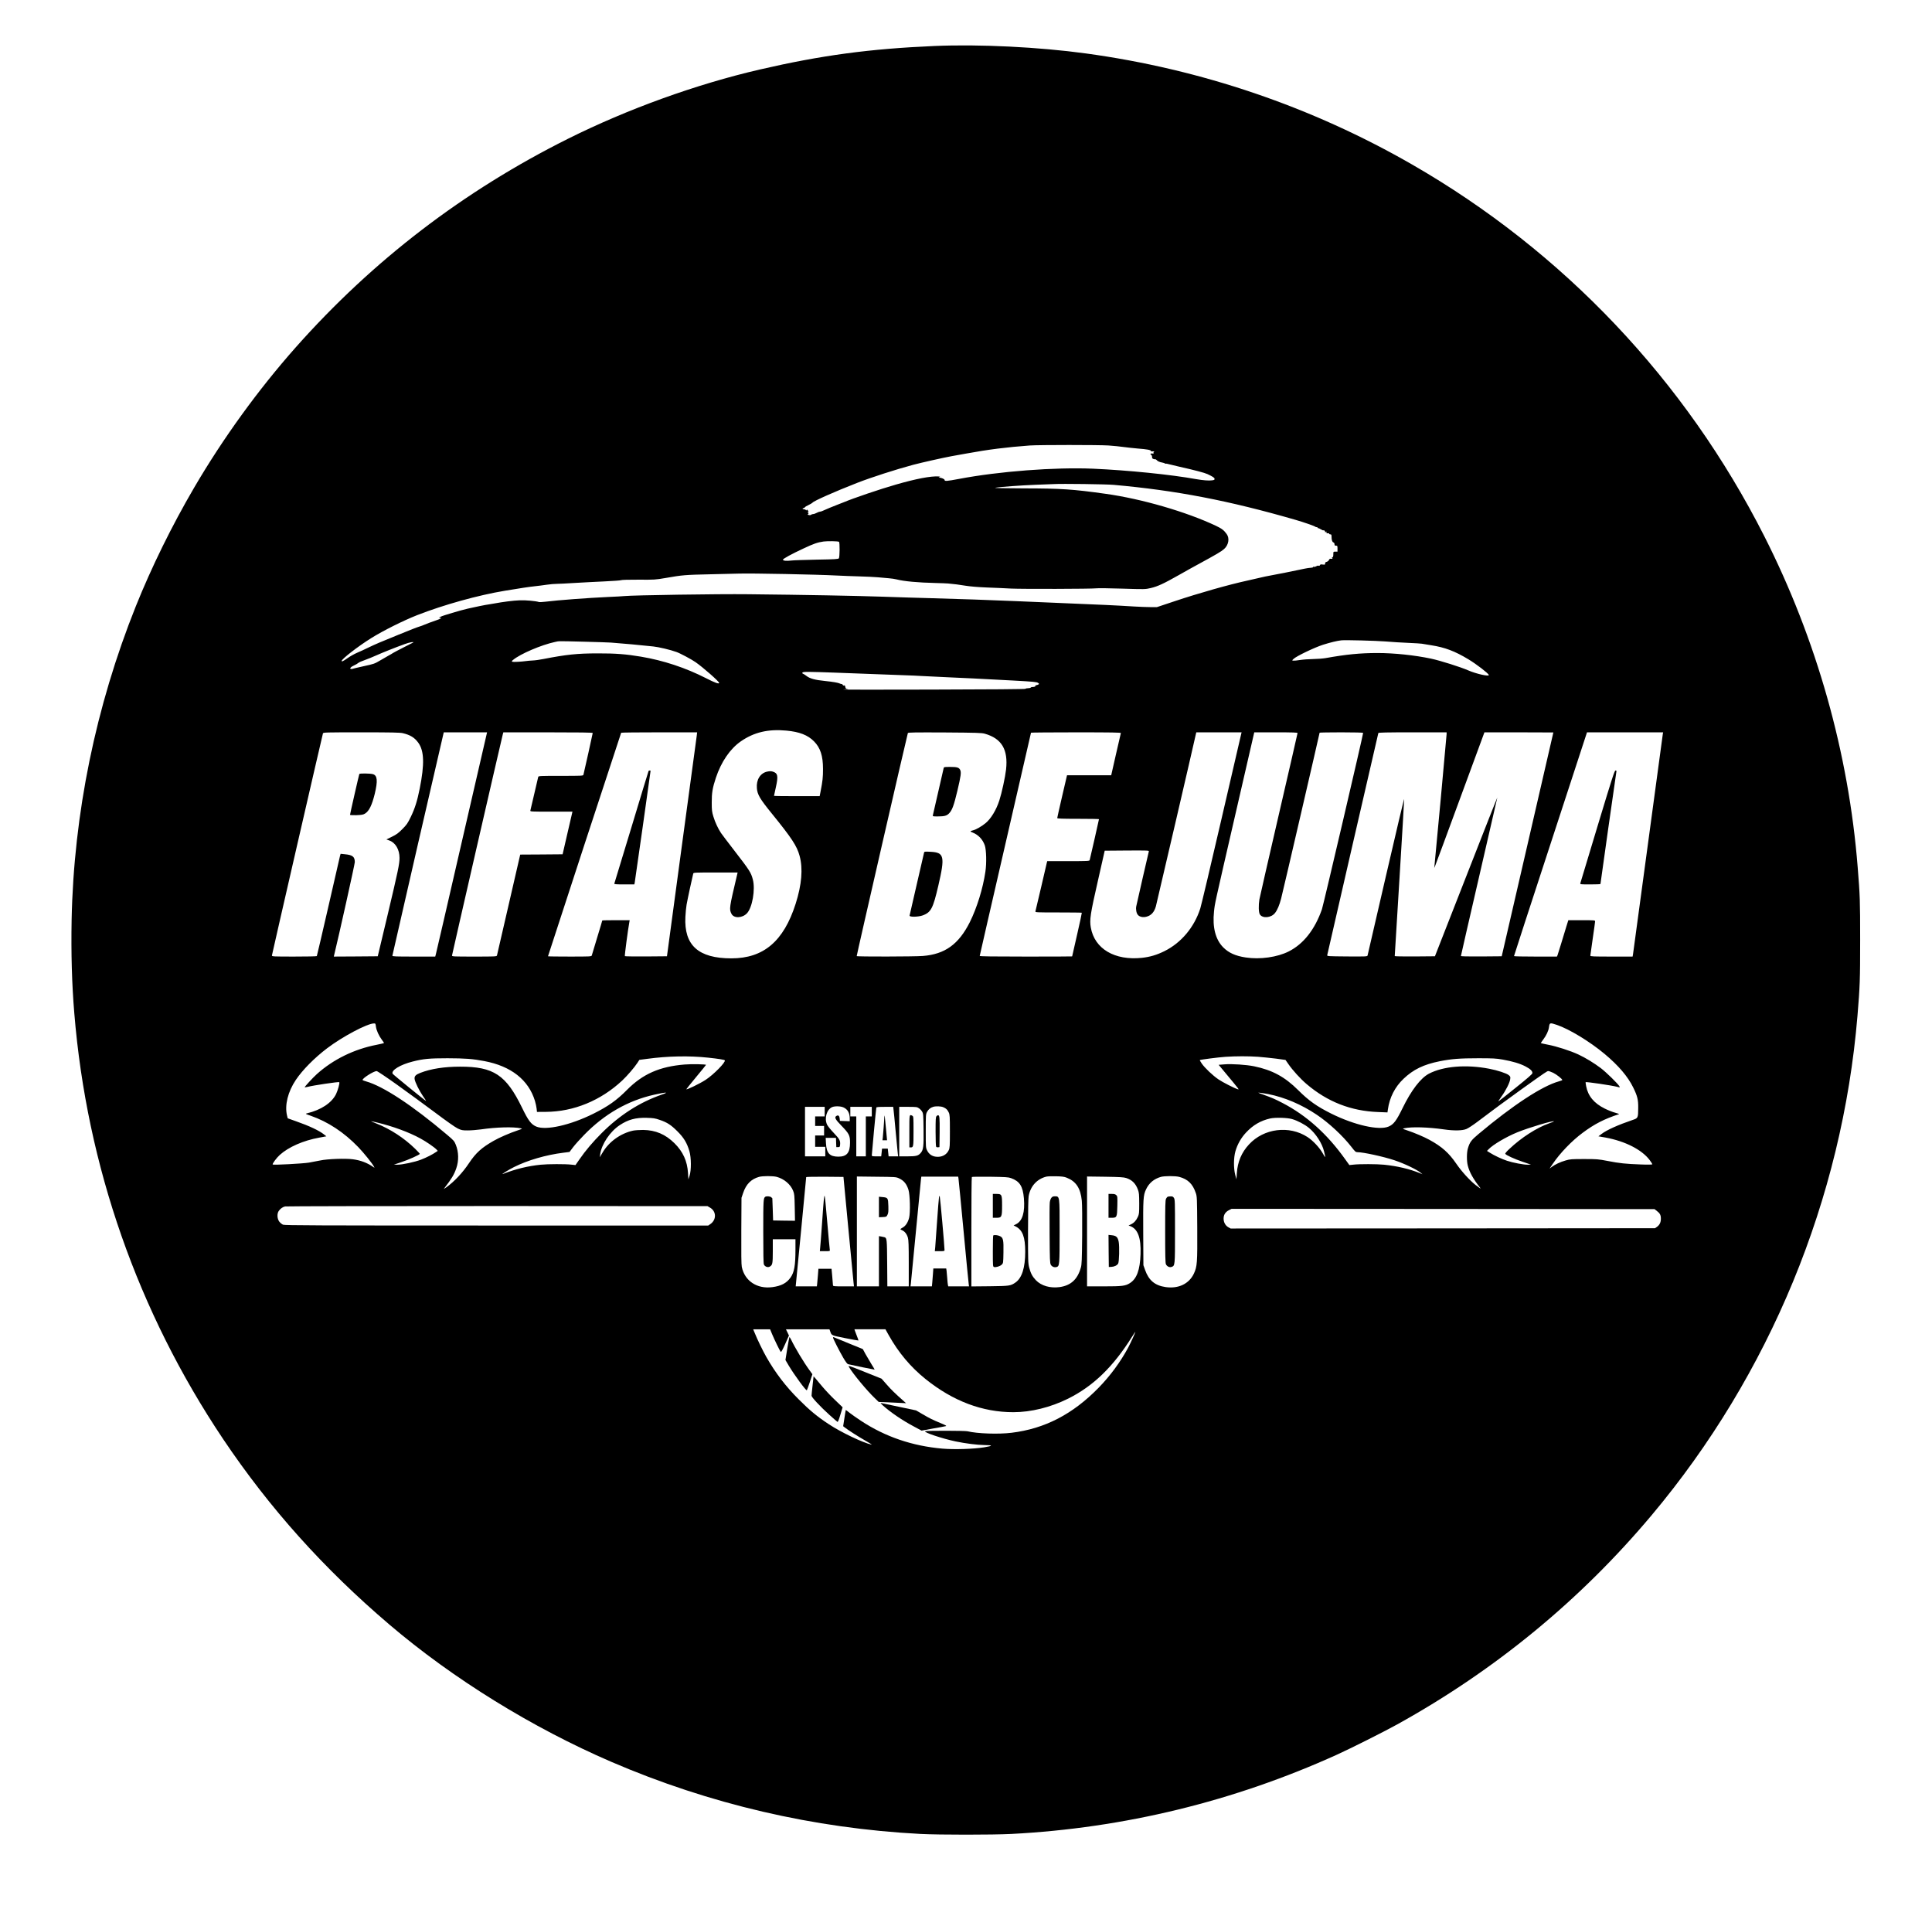 <?xml version="1.0" standalone="no"?>
<!DOCTYPE svg PUBLIC "-//W3C//DTD SVG 20010904//EN"
 "http://www.w3.org/TR/2001/REC-SVG-20010904/DTD/svg10.dtd">
<svg version="1.0" xmlns="http://www.w3.org/2000/svg"
 width="3240pt" height="3213pt" viewBox="0 0 3240 3213"
 preserveAspectRatio="xMidYMid meet">
<g transform="translate(0,3213) scale(0.1,-0.1)"
fill="#000000" stroke="none">
<path d="M15675 31359 c-1091 -47 -1900 -156 -2935 -395 -1065 -247 -2215
-662 -3215 -1161 -1750 -874 -3272 -2039 -4566 -3498 -628 -709 -1215 -1518
-1702 -2350 -374 -639 -715 -1333 -979 -1990 -673 -1679 -1042 -3484 -1077
-5262 -10 -557 4 -1071 45 -1563 210 -2562 1066 -5008 2497 -7142 777 -1157
1686 -2171 2787 -3109 1067 -909 2398 -1731 3720 -2301 1645 -709 3397 -1117
5190 -1210 316 -16 1204 -16 1520 0 1892 98 3734 547 5460 1329 236 107 782
381 1010 507 1641 908 3071 2083 4266 3506 1983 2361 3198 5306 3454 8375 41
498 45 600 45 1275 0 658 -3 743 -41 1215 -152 1919 -690 3824 -1566 5553
-1325 2616 -3372 4776 -5908 6234 -1681 967 -3536 1598 -5470 1862 -791 108
-1787 157 -2535 125z m2917 -6699 c84 -6 196 -17 248 -25 52 -7 160 -19 240
-26 156 -12 220 -24 220 -40 0 -5 6 -9 13 -8 6 1 21 1 32 0 15 -1 17 -3 6 -10
-7 -5 -10 -14 -6 -20 5 -8 -1 -10 -18 -6 -28 7 -47 -12 -23 -21 9 -4 16 -18
16 -34 0 -21 6 -31 23 -36 12 -5 26 -7 32 -5 5 1 14 -4 20 -11 17 -21 51 -37
95 -44 22 -4 43 -11 46 -15 3 -5 9 -7 13 -4 5 2 23 0 42 -6 19 -5 102 -25 184
-44 263 -59 425 -102 475 -125 89 -42 115 -60 118 -77 3 -17 -4 -22 -40 -27
-53 -8 -154 0 -263 19 -431 78 -1147 150 -1735 176 -643 27 -1577 -44 -2245
-171 -213 -40 -245 -42 -245 -16 0 13 -53 36 -86 37 -18 0 -18 1 1 9 17 7 14
9 -15 11 -131 8 -374 -38 -714 -136 -263 -75 -717 -229 -882 -299 -34 -14 -79
-32 -100 -39 -57 -21 -214 -86 -248 -103 -16 -8 -37 -14 -47 -14 -10 0 -34 -9
-54 -20 -20 -11 -46 -20 -58 -20 -13 0 -28 -5 -34 -11 -7 -7 -23 -9 -39 -5
-21 6 -24 10 -14 16 12 7 12 11 -1 26 -9 11 -9 15 -1 10 16 -10 15 4 -2 27
-11 14 -15 15 -20 5 -5 -10 -7 -10 -12 0 -3 6 -17 12 -30 12 -13 0 -24 5 -24
10 0 6 7 10 15 10 7 0 18 6 22 13 4 8 34 26 65 40 31 15 60 32 64 38 16 27
381 189 749 332 235 92 645 224 939 303 139 37 506 119 641 144 66 12 179 32
250 45 370 68 683 107 1065 135 163 11 1152 11 1322 0z m83 -660 c1049 -93
1938 -265 3055 -588 137 -40 312 -101 325 -113 5 -5 17 -9 27 -9 10 0 18 -5
18 -12 0 -6 3 -9 6 -5 3 3 23 -5 44 -18 21 -13 40 -21 44 -18 9 10 36 -18 29
-31 -4 -6 1 -5 10 3 15 12 17 12 11 -3 -6 -15 10 -22 39 -17 4 0 7 -4 7 -9 0
-6 9 -10 20 -10 16 0 20 -7 20 -34 0 -58 11 -95 31 -101 12 -4 19 -16 19 -31
0 -19 5 -24 25 -24 23 0 25 -3 25 -50 l0 -50 -35 0 c-35 0 -35 0 -35 -45 0
-32 -5 -47 -16 -52 -13 -5 -13 -7 -2 -14 9 -6 7 -9 -9 -9 -13 0 -26 0 -29 1
-4 0 -12 -10 -18 -22 -6 -13 -22 -26 -36 -29 -14 -3 -26 -11 -26 -18 -1 -7 -2
-17 -3 -23 -1 -8 -14 -9 -40 -5 -30 5 -40 2 -45 -10 -4 -10 -12 -14 -22 -10
-9 4 -27 0 -40 -9 -13 -8 -30 -12 -38 -9 -9 3 -16 1 -16 -5 0 -6 -17 -11 -37
-11 -21 -1 -67 -7 -103 -15 -96 -22 -548 -112 -600 -120 -25 -4 -92 -18 -150
-32 -58 -13 -152 -35 -210 -48 -313 -68 -821 -212 -1218 -345 l-300 -100 -109
0 c-59 0 -180 5 -268 10 -321 20 -497 28 -1390 65 -192 8 -458 19 -590 25
-367 16 -1039 40 -1440 50 -198 5 -562 16 -810 25 -458 15 -1276 31 -2250 41
-492 6 -1937 -16 -2075 -31 -25 -3 -146 -10 -270 -15 -346 -16 -829 -52 -1060
-80 -47 -5 -92 -8 -100 -5 -56 18 -226 33 -325 29 -108 -4 -286 -27 -425 -53
-30 -6 -73 -13 -95 -16 -44 -5 -242 -45 -348 -70 -127 -29 -422 -117 -457
-136 -32 -17 -33 -18 -11 -19 36 0 15 -15 -54 -38 -74 -25 -193 -69 -220 -82
-11 -6 -40 -16 -65 -24 -54 -17 -119 -42 -350 -136 -321 -130 -394 -162 -505
-215 -60 -30 -148 -70 -195 -90 -47 -20 -120 -61 -162 -91 -74 -52 -98 -63
-98 -46 0 32 281 249 497 383 198 124 537 293 768 384 448 175 1027 336 1475
410 251 42 406 65 500 75 58 6 149 18 203 26 54 8 128 14 164 14 37 0 170 7
297 15 127 8 353 19 501 26 149 7 275 16 282 21 6 5 133 9 290 8 269 -2 284
-1 453 28 288 50 318 53 770 63 239 6 446 10 460 11 217 7 1323 -15 1634 -32
99 -5 274 -12 390 -15 116 -3 256 -10 311 -15 55 -5 136 -12 179 -16 44 -3
102 -12 130 -19 129 -33 357 -54 661 -61 88 -2 180 -6 205 -8 110 -10 173 -18
290 -37 80 -13 210 -24 360 -30 129 -4 312 -13 405 -18 185 -9 1350 -6 1428 4
27 4 222 2 435 -5 385 -12 387 -12 482 10 114 27 213 72 467 216 105 60 252
142 325 181 307 167 389 215 435 256 77 67 97 182 44 253 -47 65 -82 91 -181
138 -495 234 -1245 452 -1850 536 -550 77 -744 90 -1369 91 -327 1 -509 5
-481 10 76 15 422 40 675 50 132 5 272 10 310 12 134 8 881 -2 1000 -13z
m-4605 -955 c15 -9 13 -257 -2 -277 -11 -13 -62 -17 -368 -22 -195 -4 -389
-10 -429 -15 -84 -10 -141 -4 -141 14 0 16 145 95 345 188 170 80 236 103 337
117 67 9 240 6 258 -5z m9165 -1671 c99 -9 272 -19 385 -24 113 -5 214 -11
225 -14 11 -2 83 -14 159 -26 229 -36 393 -98 621 -235 136 -82 333 -234 343
-263 10 -31 -214 19 -348 78 -128 56 -467 163 -622 196 -275 58 -619 94 -898
94 -289 0 -524 -23 -869 -85 -46 -8 -141 -15 -210 -16 -69 -1 -167 -8 -218
-16 -50 -8 -102 -13 -114 -11 -24 3 -24 3 6 31 51 47 348 189 490 235 120 38
237 67 310 75 69 7 574 -6 740 -19z m-13445 -4 c206 -5 411 -12 455 -15 211
-16 489 -41 710 -65 94 -10 286 -55 390 -93 59 -20 257 -126 319 -170 128 -89
396 -325 396 -348 0 -23 -73 3 -220 79 -344 175 -712 297 -1091 361 -250 42
-429 56 -724 55 -343 0 -530 -20 -910 -94 -60 -12 -141 -24 -180 -25 -38 -2
-90 -6 -115 -10 -79 -11 -209 -18 -227 -11 -15 6 -13 10 12 31 122 101 470
250 700 300 74 17 39 16 485 5z m-2861 -14 c-2 -2 -74 -39 -159 -81 -85 -43
-166 -86 -180 -95 -14 -10 -45 -28 -70 -41 -25 -14 -89 -51 -144 -83 -94 -56
-106 -60 -278 -97 -99 -22 -184 -42 -189 -45 -6 -3 -17 -3 -26 0 -14 6 -14 8
1 25 9 10 36 26 59 36 23 10 52 27 63 37 12 11 61 33 109 49 48 17 138 53 199
81 98 44 318 132 476 189 77 28 158 43 139 25z m7076 -505 c171 -6 423 -16
560 -21 138 -5 378 -14 535 -20 157 -5 314 -12 350 -15 36 -3 220 -12 410 -20
365 -16 487 -22 1125 -56 347 -19 403 -24 423 -40 23 -17 23 -18 3 -28 -11 -6
-27 -11 -36 -11 -9 0 -14 -4 -11 -9 7 -11 -17 -21 -49 -21 -13 0 -27 -4 -30
-10 -3 -5 -24 -10 -45 -10 -21 0 -40 -4 -42 -10 -2 -6 -593 -11 -1583 -13
-869 -3 -1530 -2 -1470 2 61 4 94 8 74 9 -32 2 -37 6 -43 33 -4 23 -10 30 -21
25 -9 -3 -18 1 -21 9 -4 8 -12 15 -20 15 -8 0 -22 4 -32 9 -25 13 -111 28
-237 41 -180 18 -264 41 -325 89 -19 15 -43 30 -54 34 -13 5 -15 11 -8 20 13
15 97 14 547 -2z m-816 -972 c217 -20 359 -75 462 -180 107 -108 151 -243 151
-464 0 -140 -7 -202 -39 -367 l-17 -88 -383 0 c-211 0 -383 2 -383 5 0 3 14
67 31 143 43 191 33 238 -53 264 -29 8 -51 8 -94 -1 -115 -26 -183 -136 -171
-278 8 -107 52 -181 253 -428 332 -409 418 -540 463 -705 59 -214 36 -485 -66
-805 -201 -629 -538 -915 -1078 -915 -553 0 -795 219 -771 695 3 66 12 158 20
205 12 73 98 472 112 523 5 16 32 17 375 17 l369 0 -5 -22 c-137 -579 -138
-591 -98 -671 40 -79 180 -74 259 8 90 94 144 400 99 568 -31 117 -51 149
-320 497 -100 129 -196 256 -213 281 -50 75 -99 179 -128 275 -24 78 -28 106
-28 234 -1 163 13 248 69 417 90 270 239 487 419 612 221 153 459 209 765 180z
m-6434 -43 c127 -30 199 -75 261 -162 98 -137 104 -359 23 -766 -42 -210 -82
-336 -150 -476 -53 -109 -69 -132 -142 -205 -67 -68 -99 -91 -175 -128 l-92
-45 50 -18 c103 -37 170 -152 170 -292 0 -100 -24 -216 -197 -944 l-168 -705
-369 -3 -368 -2 5 22 c78 317 347 1528 347 1561 0 92 -37 121 -169 133 l-69 7
-11 -39 c-5 -22 -94 -406 -196 -854 -103 -448 -189 -818 -192 -822 -2 -5 -173
-8 -379 -8 -350 0 -374 1 -374 18 0 14 841 3674 856 3725 5 16 44 17 642 17
514 0 649 -3 697 -14z m1399 -47 c-8 -34 -199 -863 -425 -1843 -225 -979 -414
-1798 -420 -1818 l-10 -38 -359 0 c-304 0 -360 2 -360 14 0 11 826 3602 856
3721 l6 25 363 0 363 0 -14 -61z m1786 50 c0 -10 -146 -665 -156 -701 -5 -17
-32 -18 -379 -18 -347 0 -374 -1 -379 -17 -2 -10 -32 -137 -66 -283 -33 -146
-63 -273 -66 -282 -5 -17 16 -18 351 -18 l355 0 -5 -22 c-3 -13 -41 -174 -83
-358 l-77 -335 -356 -3 -355 -2 -193 -838 c-106 -460 -195 -845 -197 -854 -5
-17 -32 -18 -380 -18 -346 0 -374 1 -374 17 0 15 825 3606 851 3706 l10 37
749 0 c527 0 750 -3 750 -11z m1745 -41 c-4 -29 -118 -874 -254 -1878 l-246
-1825 -350 -3 c-192 -1 -352 1 -356 5 -6 6 50 434 76 576 l5 27 -230 0 c-127
0 -230 -2 -230 -5 0 -3 -38 -132 -86 -288 -47 -155 -87 -290 -90 -299 -5 -17
-31 -18 -370 -18 -200 0 -364 2 -364 5 0 8 1221 3738 1227 3748 2 4 290 7 639
7 l635 0 -6 -52z m4830 29 c284 -81 393 -265 357 -599 -15 -131 -72 -394 -113
-520 -52 -161 -141 -307 -231 -381 -62 -51 -156 -106 -203 -118 -60 -16 -62
-21 -17 -38 98 -38 171 -114 207 -216 26 -75 32 -299 10 -443 -41 -281 -143
-608 -261 -845 -187 -372 -418 -538 -789 -567 -143 -11 -1102 -13 -1108 -2 -4
6 844 3702 858 3740 4 11 120 12 617 10 542 -4 620 -6 673 -21z m2282 11 c-2
-7 -40 -169 -83 -360 l-79 -348 -371 0 -370 0 -82 -352 c-45 -194 -82 -359
-82 -365 0 -10 77 -13 350 -13 193 0 350 -3 350 -6 0 -8 -149 -663 -156 -686
-5 -17 -31 -18 -359 -18 l-353 0 -6 -23 c-3 -13 -46 -199 -96 -413 -50 -214
-93 -397 -96 -406 -5 -17 18 -18 384 -18 214 0 391 -2 394 -5 2 -3 -33 -168
-79 -367 -45 -200 -83 -364 -83 -365 0 -2 -349 -3 -775 -3 -550 0 -775 3 -775
11 0 6 194 849 430 1874 237 1025 430 1866 430 1869 0 3 340 6 756 6 601 0
755 -3 751 -12z m2018 -15 c-3 -15 -152 -658 -331 -1428 -178 -770 -338 -1444
-355 -1498 -101 -316 -320 -577 -603 -717 -128 -63 -239 -96 -374 -111 -458
-49 -796 150 -859 508 -23 130 -9 224 121 793 l112 495 373 3 c352 2 372 1
367 -15 -6 -18 -198 -858 -211 -921 -10 -51 3 -117 29 -145 30 -33 87 -44 144
-28 79 21 128 76 156 172 13 45 635 2720 667 2872 l11 47 380 0 380 0 -7 -27z
m945 15 c0 -7 -142 -624 -315 -1371 -173 -747 -319 -1386 -325 -1420 -16 -99
-13 -214 7 -248 44 -74 192 -61 256 23 39 50 73 131 101 238 24 88 646 2772
646 2784 0 3 164 6 365 6 219 0 365 -4 365 -9 0 -35 -667 -2889 -691 -2958
-119 -340 -309 -582 -557 -707 -192 -97 -482 -138 -722 -101 -171 26 -283 76
-376 169 -130 131 -183 336 -155 601 16 147 -1 69 358 1628 l317 1377 363 0
c284 0 363 -3 363 -12z m2500 -15 c0 -26 -195 -2142 -204 -2213 l-4 -35 17 40
c10 22 199 534 421 1138 l404 1097 578 0 c318 0 578 -1 578 -2 0 -2 -195 -847
-433 -1878 l-433 -1875 -342 -3 c-238 -1 -342 1 -342 8 0 6 137 604 305 1330
168 725 305 1322 305 1326 -1 5 -236 -592 -523 -1326 l-523 -1335 -337 -3
c-205 -1 -337 1 -337 7 0 5 36 594 80 1308 44 714 79 1309 78 1323 -2 13 -139
-567 -306 -1290 -167 -723 -306 -1323 -308 -1333 -5 -16 -28 -17 -342 -15
-331 3 -337 3 -334 23 5 28 852 3707 857 3723 3 9 127 12 575 12 l570 0 0 -27z
m3625 -5 c-3 -18 -116 -850 -250 -1848 -134 -998 -247 -1830 -250 -1847 l-6
-33 -354 0 c-306 0 -355 2 -355 15 0 8 18 136 40 285 22 149 40 279 40 290 0
19 -8 20 -225 20 l-224 0 -35 -112 c-19 -62 -58 -189 -86 -283 -28 -93 -55
-180 -60 -192 l-10 -23 -360 0 c-198 0 -360 3 -360 8 -1 4 275 850 612 1880
l612 1872 639 0 638 0 -6 -32z m-21581 -4902 c8 -63 51 -157 101 -223 19 -25
35 -49 35 -52 0 -3 -55 -17 -122 -30 -379 -73 -734 -247 -1007 -494 -66 -60
-201 -206 -201 -218 0 -3 22 0 48 6 98 26 521 88 531 79 12 -11 -23 -137 -54
-201 -73 -147 -251 -265 -485 -321 -33 -8 -32 -9 60 -41 289 -100 560 -279
798 -526 92 -95 233 -270 264 -328 11 -21 11 -21 -13 -5 -98 69 -211 112 -341
129 -123 17 -430 6 -548 -20 -52 -11 -138 -27 -190 -36 -104 -17 -596 -43
-607 -32 -10 11 65 113 119 161 147 133 395 242 662 290 l119 22 -40 32 c-85
67 -248 143 -473 222 l-135 48 -12 48 c-41 174 15 398 148 596 112 167 312
369 524 530 257 195 671 415 786 417 25 1 27 -3 33 -53z m19803 29 c210 -71
553 -279 803 -488 229 -191 390 -379 479 -562 70 -142 86 -206 84 -345 -1
-164 -4 -170 -89 -198 -245 -83 -442 -171 -528 -238 l-50 -38 120 -21 c329
-61 608 -203 739 -377 25 -33 45 -65 45 -70 0 -7 -62 -9 -192 -4 -254 9 -359
20 -558 59 -157 30 -177 32 -395 32 -211 0 -236 -2 -310 -24 -89 -25 -179 -68
-233 -109 l-36 -27 52 77 c122 181 320 387 502 522 198 148 366 234 610 313 8
3 -19 13 -60 24 -41 10 -122 42 -178 70 -179 88 -281 211 -312 375 -7 36 -11
66 -9 68 10 9 437 -54 530 -78 47 -13 48 -12 37 8 -22 41 -225 240 -313 306
-116 87 -255 172 -375 228 -133 62 -365 137 -509 164 -66 13 -121 25 -121 28
0 3 19 30 41 60 50 66 87 144 95 203 11 80 14 81 131 42z m-14232 -550 c170
-18 273 -34 280 -45 18 -30 -187 -239 -320 -326 -99 -65 -325 -174 -325 -158
0 3 74 95 165 205 91 109 165 201 165 203 0 11 -244 16 -360 6 -418 -34 -701
-159 -965 -425 -172 -174 -314 -275 -562 -399 -387 -193 -800 -286 -961 -216
-85 37 -132 98 -237 315 -268 551 -477 690 -1040 689 -265 0 -491 -36 -666
-104 -79 -31 -102 -56 -96 -103 7 -53 76 -193 141 -288 30 -43 53 -79 50 -79
-11 0 -556 444 -561 457 -22 58 130 150 334 202 181 46 282 56 588 56 298 -1
420 -10 615 -47 451 -85 743 -315 851 -668 12 -40 25 -99 28 -129 l6 -56 150
1 c466 3 919 189 1279 525 85 80 204 218 255 296 l33 51 131 17 c345 47 706
54 1022 20z m9220 15 c77 -6 213 -20 302 -31 l161 -22 48 -69 c69 -101 202
-248 306 -336 350 -298 744 -452 1200 -469 l156 -6 7 49 c28 200 118 378 263
515 162 155 337 240 607 294 196 39 338 50 645 50 248 0 301 -3 410 -22 167
-30 289 -66 383 -115 82 -43 117 -77 116 -112 0 -15 -76 -82 -281 -246 -154
-124 -284 -227 -289 -228 -5 -2 18 34 50 80 74 102 139 231 147 290 6 41 4 47
-24 70 -37 31 -190 81 -327 107 -387 75 -769 43 -1010 -82 -141 -74 -299 -280
-446 -583 -101 -206 -147 -268 -231 -304 -161 -70 -575 24 -963 217 -244 122
-375 215 -555 394 -223 222 -433 336 -737 399 -132 27 -373 43 -497 33 l-99
-8 104 -125 c245 -294 244 -293 218 -285 -55 16 -252 116 -324 165 -95 64
-230 192 -281 266 -20 30 -35 56 -33 58 9 8 309 47 429 55 181 12 385 12 545
1z m-14434 -471 c178 -127 464 -337 636 -465 189 -142 338 -247 380 -267 62
-29 76 -32 168 -32 55 0 154 8 220 17 260 38 541 45 666 19 33 -7 31 -8 -51
-36 -132 -44 -308 -120 -406 -177 -198 -113 -294 -200 -407 -369 -108 -163
-249 -313 -383 -409 -43 -31 -47 -32 -29 -9 119 154 159 220 197 329 44 127
41 272 -8 394 -25 62 -34 73 -148 169 -578 490 -1071 814 -1357 894 -33 9 -59
20 -59 24 0 31 186 148 236 149 12 0 163 -101 345 -231z m19386 202 c56 -27
153 -103 153 -121 0 -4 -27 -14 -59 -23 -280 -78 -771 -400 -1344 -881 -125
-105 -149 -137 -181 -245 -20 -69 -21 -208 -1 -286 29 -113 92 -226 209 -374
17 -22 -8 -6 -80 50 -99 79 -233 226 -322 356 -125 182 -241 286 -452 401 -89
49 -250 117 -370 157 -82 28 -84 29 -51 36 127 27 401 19 666 -19 168 -24 305
-22 375 6 31 12 111 65 183 119 234 178 469 351 742 547 412 294 429 305 450
306 11 0 48 -13 82 -29z m-14947 -365 c-371 -128 -708 -344 -1010 -646 -148
-148 -271 -293 -373 -441 l-66 -95 -68 7 c-100 12 -395 11 -514 -1 -217 -22
-423 -72 -634 -155 -48 -18 92 69 184 115 229 115 538 205 829 241 l103 13 61
81 c34 44 116 136 183 204 341 351 737 577 1177 675 204 45 255 46 128 2z
m10170 8 c273 -54 558 -175 812 -346 203 -136 435 -351 582 -540 61 -79 71
-88 101 -88 97 0 437 -74 619 -135 165 -55 376 -156 441 -210 l30 -25 -46 19
c-167 69 -380 119 -598 141 -119 12 -414 13 -514 1 l-68 -7 -72 100 c-300 421
-645 731 -1049 941 -129 67 -173 86 -328 142 -93 33 -94 34 -40 28 30 -4 89
-13 130 -21z m-7125 -223 c70 -32 104 -91 105 -184 l0 -48 -82 3 -83 3 -3 37
c-4 46 -23 64 -51 48 -43 -22 -27 -56 78 -164 131 -135 146 -164 146 -286 0
-170 -54 -235 -195 -235 -146 0 -199 57 -208 221 l-5 94 86 0 86 0 3 -77 3
-78 30 0 c27 0 30 4 33 34 7 74 -5 98 -104 202 -52 54 -104 118 -114 141 -49
107 -6 254 85 294 44 19 143 17 190 -5z m1672 4 c50 -21 72 -42 94 -90 17 -36
19 -69 19 -315 0 -245 -2 -279 -19 -315 -36 -80 -119 -123 -215 -111 -66 7
-118 44 -147 103 -24 47 -24 54 -24 328 0 269 1 282 22 321 23 42 57 71 102
84 44 14 130 11 168 -5z m-1987 -75 l0 -80 -80 0 -80 0 0 -80 0 -80 75 0 75 0
0 -80 0 -80 -75 0 -75 0 0 -95 0 -95 85 0 85 0 0 -80 0 -80 -170 0 -170 0 0
415 0 415 165 0 165 0 0 -80z m790 0 l0 -80 -50 0 -50 0 0 -335 0 -335 -80 0
-80 0 0 335 0 335 -50 0 -50 0 0 80 0 80 180 0 180 0 0 -80z m364 38 c4 -24
20 -189 36 -368 17 -179 33 -346 36 -372 l6 -48 -80 0 -80 0 -7 65 -7 65 -48
0 -48 0 -7 -65 -7 -65 -79 0 c-69 0 -79 2 -79 18 0 27 71 785 76 800 2 9 40
12 143 12 l140 0 5 -42z m426 19 c19 -12 43 -38 54 -57 19 -32 21 -54 24 -295
4 -286 -3 -346 -46 -396 -42 -50 -76 -59 -227 -59 l-135 0 0 415 0 415 149 0
c137 0 151 -2 181 -23z m-4348 -195 c125 -42 190 -84 298 -192 108 -107 162
-197 202 -336 31 -107 32 -317 2 -409 l-20 -60 -6 105 c-12 200 -84 358 -227
500 -152 150 -317 220 -526 223 -60 0 -137 -5 -170 -12 -208 -46 -402 -185
-509 -366 l-48 -80 7 50 c24 170 165 381 329 489 141 93 266 127 451 122 112
-3 142 -8 217 -34z m10603 14 c92 -26 213 -89 286 -149 117 -97 220 -257 253
-392 29 -119 28 -121 -21 -35 -54 96 -164 214 -255 273 -308 201 -734 147
-983 -124 -125 -135 -190 -291 -203 -480 l-7 -104 -20 75 c-29 110 -28 287 3
395 34 118 95 226 180 316 116 124 244 198 402 234 84 19 282 14 365 -9z
m-15348 -57 c266 -63 539 -163 733 -269 99 -54 233 -146 270 -185 l21 -23 -28
-19 c-57 -40 -161 -93 -249 -127 -108 -42 -317 -86 -400 -86 l-59 1 120 40
c125 41 315 126 315 141 0 5 -35 42 -77 84 -186 182 -418 333 -652 425 -53 21
-93 38 -89 38 3 1 46 -8 95 -20z m19743 17 c0 -2 -35 -16 -77 -31 -213 -75
-469 -240 -670 -430 -49 -45 -74 -76 -69 -83 14 -23 150 -85 291 -133 l140
-48 -57 -1 c-71 0 -242 32 -345 66 -86 28 -214 88 -288 135 l-48 30 29 30 c73
76 295 207 479 282 197 80 615 205 615 183z m-13034 -930 c123 -33 233 -126
275 -234 21 -52 23 -77 27 -280 l4 -222 -184 2 -183 3 -6 185 c-3 102 -6 186
-7 187 -1 1 -9 9 -18 17 -16 16 -80 22 -100 8 -32 -21 -34 -52 -34 -581 0
-373 3 -537 11 -555 17 -36 65 -54 98 -35 46 26 51 49 51 262 l0 197 190 0
190 0 0 -167 c0 -275 -20 -387 -83 -476 -66 -93 -155 -140 -304 -160 -257 -34
-464 103 -513 339 -8 35 -10 234 -8 606 l3 553 28 82 c49 146 134 232 267 269
61 17 233 17 296 0z m4863 -14 c157 -62 232 -176 253 -386 6 -58 8 -300 6
-580 -4 -413 -7 -490 -22 -541 -55 -197 -167 -300 -354 -327 -161 -22 -310 21
-401 116 -60 64 -86 115 -112 213 -18 71 -19 115 -19 608 0 337 4 553 11 590
30 166 140 286 296 325 21 5 94 8 163 6 99 -2 136 -7 179 -24z m1886 14 c145
-38 227 -118 278 -269 21 -59 22 -84 25 -589 3 -585 -1 -644 -56 -763 -81
-173 -260 -258 -474 -227 -180 26 -283 112 -345 288 l-28 79 -3 534 c-3 580 0
636 47 737 50 107 134 177 250 210 62 17 244 17 306 0z m-5549 -856 c45 -470
85 -883 88 -917 l7 -63 -176 0 c-160 0 -175 2 -176 18 0 9 -6 76 -12 147 l-12
130 -110 0 -110 0 -8 -105 c-4 -58 -10 -124 -13 -147 l-5 -43 -178 0 -177 0 3
33 c14 132 173 1792 173 1799 0 4 141 7 312 6 l313 -3 81 -855z m849 832 c83
-38 129 -94 160 -193 26 -82 33 -382 11 -469 -20 -79 -59 -138 -109 -165 -20
-11 -37 -23 -37 -26 0 -4 14 -12 30 -19 42 -18 77 -62 95 -122 12 -42 15 -121
15 -435 l0 -383 -179 0 -180 0 -3 388 c-3 401 -5 424 -45 436 -10 3 -35 8 -55
12 l-38 6 0 -421 0 -421 -185 0 -185 0 0 921 0 921 328 -4 c316 -3 329 -4 377
-26z m999 -4 c3 -18 42 -418 86 -888 44 -470 83 -870 86 -887 l5 -33 -175 0
-174 0 -6 28 c-3 15 -8 65 -11 112 -3 47 -8 102 -11 123 l-6 37 -108 0 -108 0
-6 -87 c-4 -49 -9 -116 -12 -150 l-6 -63 -180 0 -179 0 6 43 c3 23 41 418 85
877 44 459 82 854 85 878 l6 42 309 0 309 0 5 -32z m881 7 c146 -53 198 -135
216 -338 20 -234 -24 -382 -132 -435 l-41 -20 34 -17 c117 -60 161 -176 161
-425 0 -266 -55 -440 -163 -515 -82 -57 -99 -59 -432 -63 l-308 -3 0 914 c0
502 3 917 8 921 4 4 142 6 307 4 258 -4 307 -7 350 -23z m1931 2 c99 -32 159
-92 197 -195 19 -50 21 -79 22 -232 0 -162 -2 -179 -23 -225 -29 -63 -66 -102
-117 -126 l-39 -18 29 -11 c127 -48 182 -198 172 -469 -9 -266 -63 -414 -179
-487 -74 -47 -129 -54 -435 -54 l-283 0 0 921 0 921 303 -4 c246 -4 311 -8
353 -21z m-6980 -496 c110 -62 112 -206 5 -278 l-34 -23 -3549 0 c-3012 0
-3554 2 -3582 14 -18 8 -46 31 -62 51 -37 49 -41 137 -8 181 28 39 65 65 105
74 19 4 1620 7 3559 7 l3525 -2 41 -24z m15877 -54 c54 -41 70 -70 70 -130 1
-62 -20 -106 -65 -139 l-33 -23 -3559 -3 -3558 -2 -38 21 c-50 28 -80 83 -80
146 0 64 30 110 90 141 l44 22 3547 -2 3546 -3 36 -28z m-14834 -2070 c38 -90
127 -275 144 -295 7 -9 27 25 74 130 l64 143 -25 53 -26 52 365 0 365 0 10
-27 c27 -79 16 -73 254 -121 120 -24 220 -42 222 -40 2 2 -9 35 -25 74 -15 38
-31 79 -35 92 l-7 22 260 0 260 0 57 -102 c162 -289 366 -532 614 -731 461
-371 953 -557 1474 -557 296 0 623 81 916 226 423 210 757 533 1075 1040 30
48 55 85 55 81 0 -14 -77 -182 -122 -267 -127 -236 -298 -469 -492 -668 -435
-446 -904 -689 -1462 -757 -218 -27 -573 -15 -739 25 -46 11 -681 12 -709 1
-39 -15 284 -124 509 -171 169 -35 361 -59 480 -61 152 -2 152 -13 0 -38 -179
-29 -500 -39 -700 -22 -505 44 -960 199 -1365 466 -69 45 -154 105 -190 133
-35 28 -65 50 -66 49 -1 -1 -12 -63 -23 -137 l-21 -135 23 -18 c58 -46 230
-156 350 -224 72 -40 119 -71 102 -67 -149 34 -509 206 -715 342 -192 126
-322 233 -505 417 -220 219 -393 447 -544 712 -57 100 -155 302 -194 401 l-26
62 142 0 142 0 34 -83z"/>
<path d="M6026 19152 c-5 -9 -156 -670 -156 -685 0 -5 46 -8 108 -6 90 4 113
8 144 27 68 42 116 141 163 332 52 217 44 308 -32 329 -44 13 -220 15 -227 3z"/>
<path d="M10877 19203 c-3 -5 -132 -429 -287 -943 -156 -514 -285 -941 -288
-947 -3 -10 34 -13 166 -13 l170 0 6 28 c6 27 266 1863 266 1875 0 10 -28 9
-33 0z"/>
<path d="M15825 19248 c-3 -13 -44 -189 -90 -393 -47 -203 -87 -380 -90 -392
-5 -23 -4 -23 82 -23 110 0 151 11 190 52 51 53 80 132 139 380 59 250 67 310
45 350 -20 39 -52 48 -166 48 -100 0 -105 -1 -110 -22z"/>
<path d="M15497 17834 c-3 -11 -58 -248 -122 -529 -64 -280 -118 -518 -121
-527 -8 -28 145 -25 222 3 137 52 171 115 260 499 114 490 99 556 -130 567
-96 5 -104 4 -109 -13z"/>
<path d="M26790 18273 c-156 -516 -285 -946 -288 -955 -4 -17 9 -18 167 -18
94 0 171 3 171 7 0 12 260 1848 266 1876 5 22 2 27 -14 27 -16 0 -55 -120
-302 -937z"/>
<path d="M15706 13414 c-14 -13 -16 -51 -16 -257 0 -133 4 -248 9 -255 4 -8
19 -12 32 -10 l24 3 3 254 c2 246 -1 281 -29 281 -4 0 -15 -7 -23 -16z"/>
<path d="M14831 13404 c-2 -50 -20 -296 -26 -346 l-6 -48 39 0 38 0 -18 196
c-17 198 -25 254 -27 198z"/>
<path d="M15250 13160 l0 -270 23 0 c45 0 47 10 47 272 0 234 -1 248 -19 258
-52 27 -51 31 -51 -260z"/>
<path d="M17631 12044 c-11 -14 -23 -48 -26 -77 -4 -29 -5 -268 -3 -532 3
-433 5 -483 20 -512 19 -34 61 -50 99 -38 47 15 49 38 49 600 0 601 2 584 -82
585 -27 0 -42 -6 -57 -26z"/>
<path d="M19582 12063 c-7 -3 -19 -18 -27 -33 -13 -25 -15 -110 -15 -552 0
-398 3 -529 13 -548 19 -37 60 -56 94 -44 58 20 58 19 58 599 0 491 -1 533
-18 558 -14 22 -25 27 -55 26 -20 0 -43 -3 -50 -6z"/>
<path d="M13816 12018 c-4 -35 -18 -220 -31 -413 -14 -192 -27 -374 -31 -402
l-5 -53 85 0 c84 0 86 1 82 23 -3 12 -22 221 -43 465 -20 243 -40 442 -44 442
-4 0 -10 -28 -13 -62z"/>
<path d="M14740 11891 l0 -172 63 3 c60 3 63 4 80 38 15 29 17 55 15 147 -4
135 -8 142 -97 150 l-61 6 0 -172z"/>
<path d="M15747 12050 c-4 -19 -18 -199 -32 -400 -14 -201 -28 -395 -31 -432
l-7 -68 82 0 c70 0 81 2 81 18 1 51 -73 880 -80 897 -6 17 -9 15 -13 -15z"/>
<path d="M16650 11910 l0 -200 60 0 c89 0 95 13 95 206 0 185 -4 194 -97 194
l-58 0 0 -200z"/>
<path d="M16657 11413 c-4 -3 -7 -122 -7 -264 0 -244 1 -258 19 -264 31 -10
102 12 130 39 26 26 26 28 29 204 4 210 -4 248 -58 274 -35 18 -101 24 -113
11z"/>
<path d="M18590 11910 l0 -200 53 0 c87 0 91 10 95 200 3 149 2 160 -17 179
-16 16 -34 21 -76 21 l-55 0 0 -200z"/>
<path d="M18592 11154 l3 -269 42 2 c50 2 98 25 115 56 17 30 23 285 9 362
-15 80 -40 104 -114 112 l-57 6 2 -269z"/>
<path d="M13203 9518 l-31 -193 53 -90 c93 -157 294 -431 306 -417 4 4 26 66
50 138 l43 131 -50 69 c-95 130 -243 376 -305 507 -13 26 -26 47 -29 47 -3 0
-20 -87 -37 -192z"/>
<path d="M13970 9701 c0 -17 104 -222 172 -339 40 -68 67 -104 81 -107 73 -18
442 -93 444 -91 2 2 -22 43 -53 92 -30 49 -75 126 -100 170 l-44 82 -238 97
c-130 54 -243 100 -249 102 -7 3 -13 0 -13 -6z"/>
<path d="M14237 9208 c67 -114 303 -399 435 -524 l64 -62 149 -6 c83 -3 186
-8 230 -11 l80 -4 -35 31 c-150 133 -214 195 -289 281 l-87 99 -282 113 c-275
110 -282 112 -265 83z"/>
<path d="M13627 8899 c-10 -85 -17 -162 -17 -173 0 -26 146 -182 296 -318 69
-62 131 -116 138 -120 8 -5 23 30 49 119 l38 125 -123 118 c-68 64 -166 168
-218 230 -52 63 -106 127 -120 143 l-26 29 -17 -153z"/>
<path d="M14805 8564 c127 -114 327 -251 518 -352 l132 -71 190 35 c105 18
201 36 215 40 20 4 3 14 -90 53 -136 56 -172 74 -306 152 l-101 59 -284 60
c-156 33 -293 62 -304 64 -13 3 -2 -11 30 -40z"/>
</g>
</svg>
